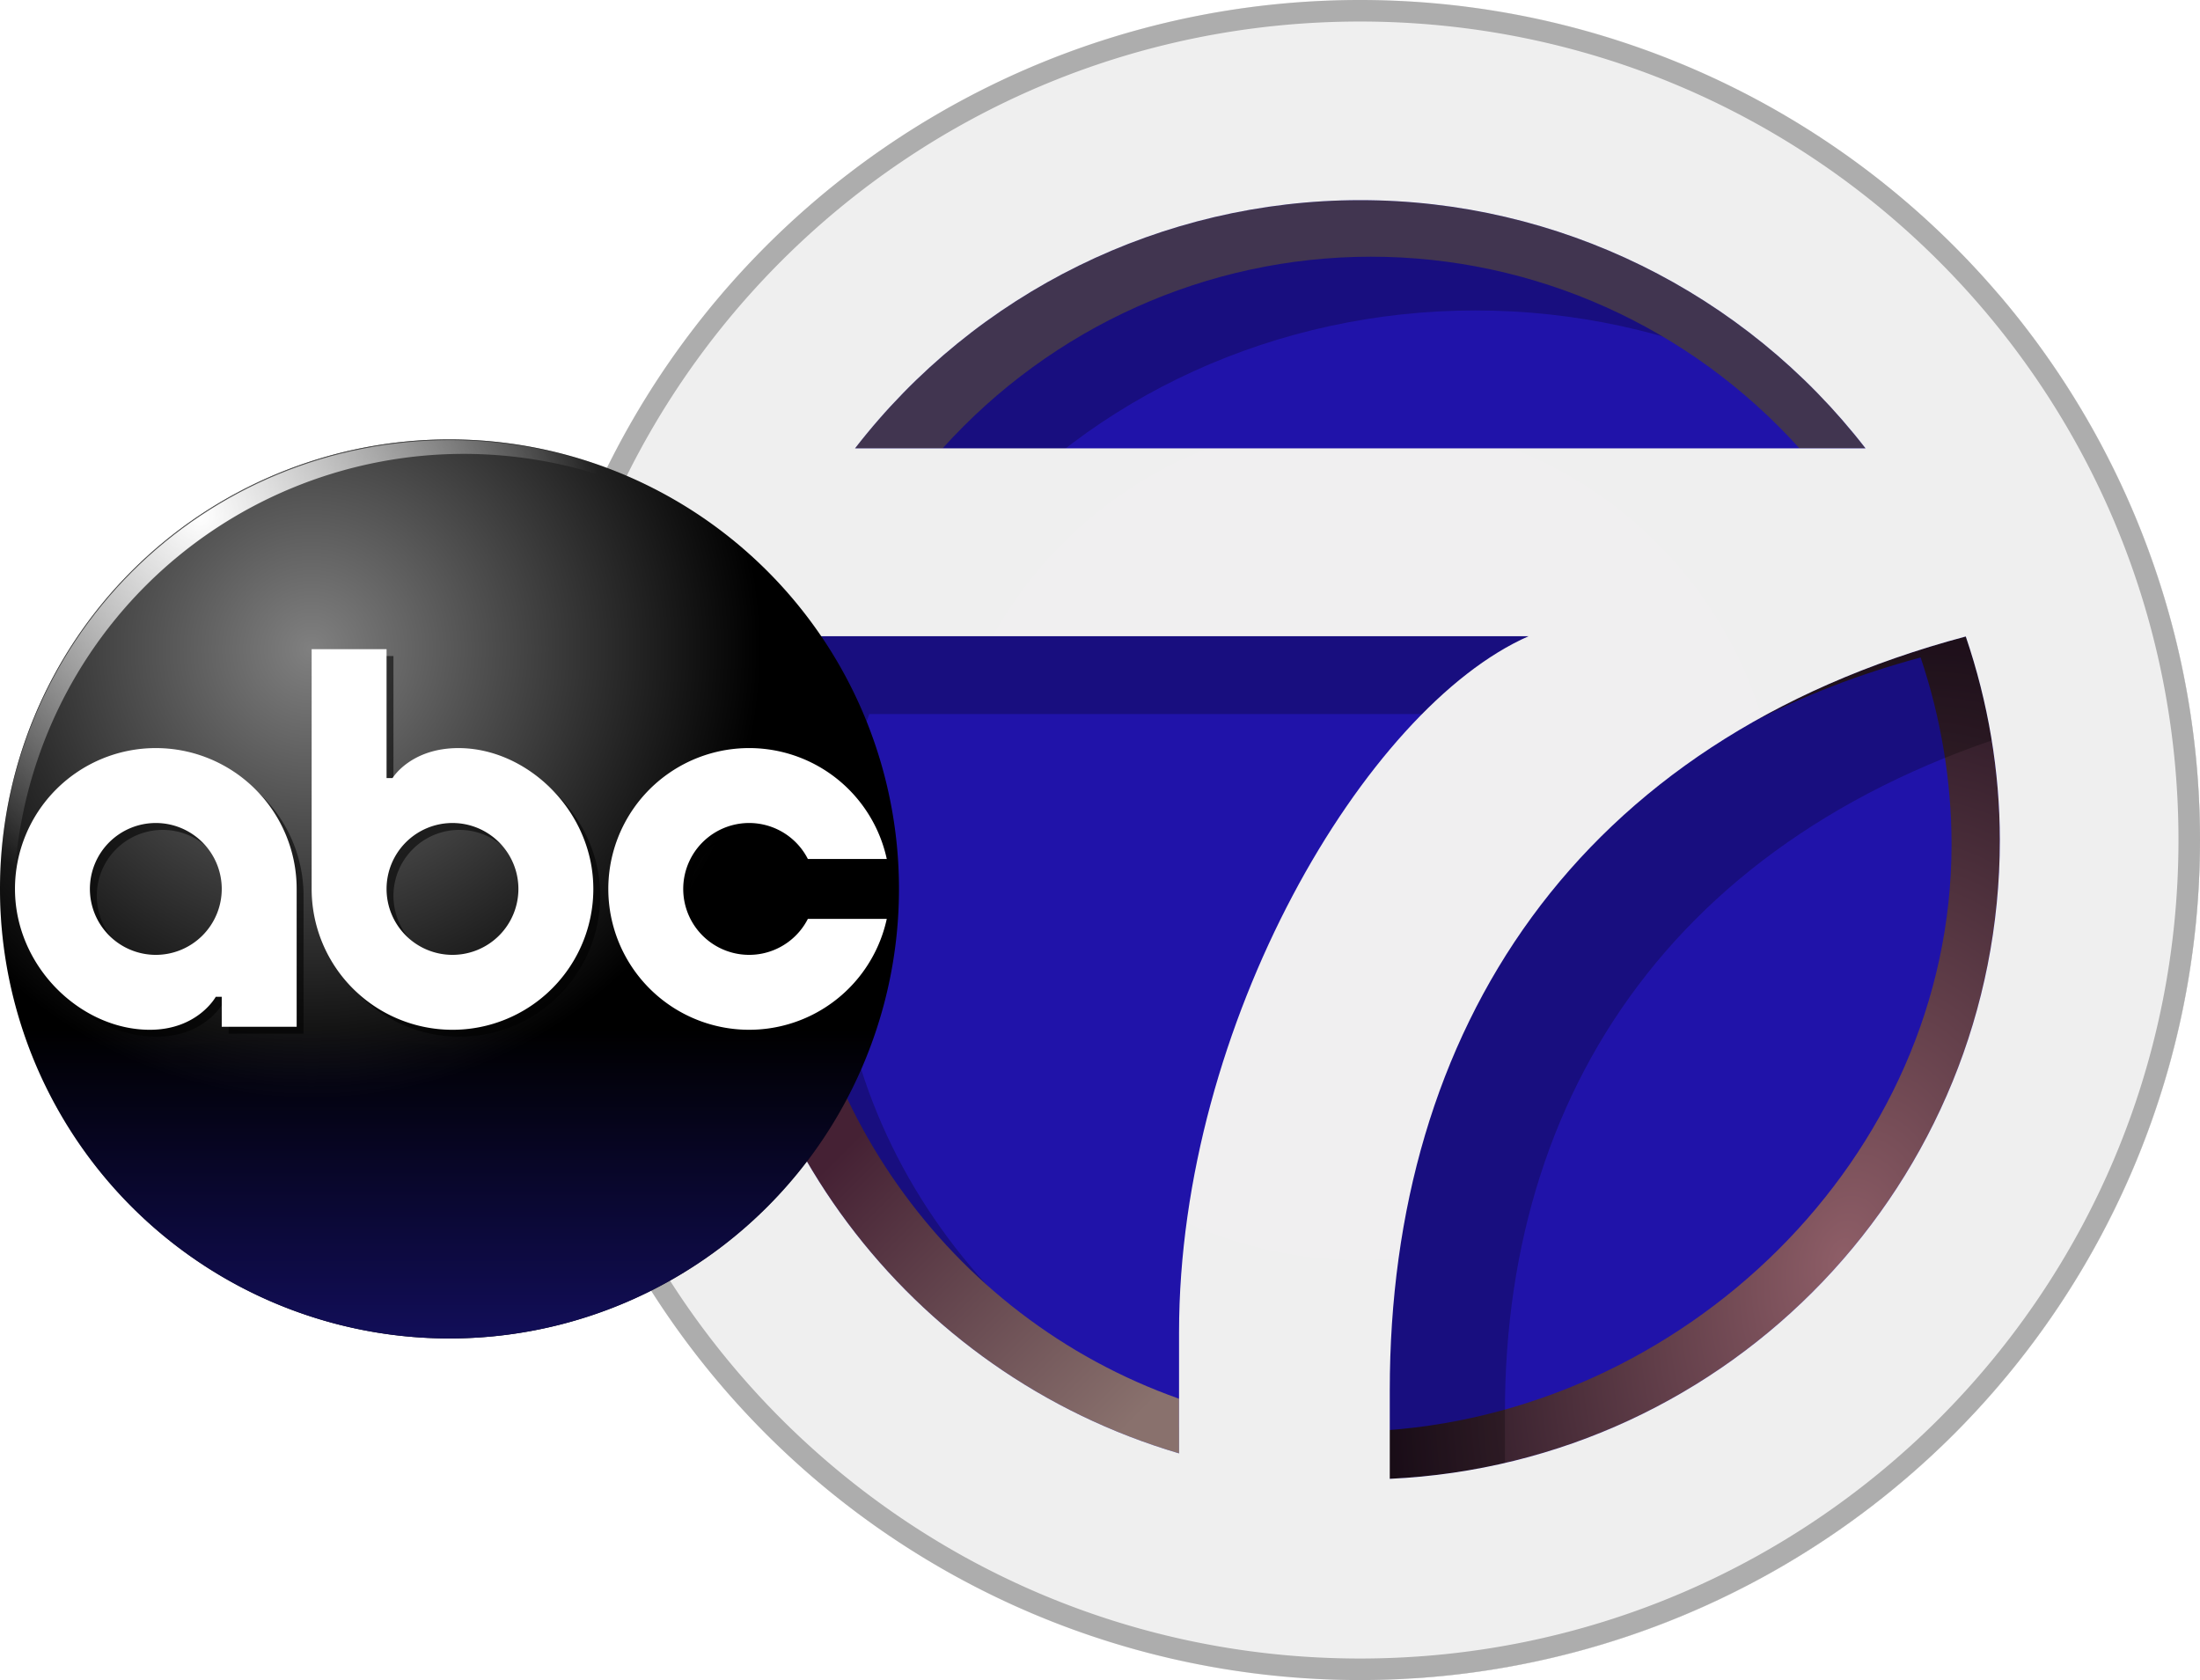 <?xml version="1.0" encoding="UTF-8" standalone="no"?>
<!-- Created with Inkscape (http://www.inkscape.org/) -->

<svg
   width="338.667mm"
   height="258.613mm"
   viewBox="0 0 338.667 258.613"
   version="1.1"
   id="svg5027"
   inkscape:version="1.1 (c68e22c387, 2021-05-23)"
   sodipodi:docname="WABC-TV_(1996).svg"
   xmlns:inkscape="http://www.inkscape.org/namespaces/inkscape"
   xmlns:sodipodi="http://sodipodi.sourceforge.net/DTD/sodipodi-0.dtd"
   xmlns:xlink="http://www.w3.org/1999/xlink"
   xmlns="http://www.w3.org/2000/svg"
   xmlns:svg="http://www.w3.org/2000/svg">
  <sodipodi:namedview
     id="namedview5029"
     pagecolor="#505050"
     bordercolor="#eeeeee"
     borderopacity="1"
     inkscape:pageshadow="0"
     inkscape:pageopacity="0"
     inkscape:pagecheckerboard="0"
     inkscape:document-units="mm"
     showgrid="false"
     inkscape:zoom="0.29487233"
     inkscape:cx="1822.8228"
     inkscape:cy="232.30392"
     inkscape:window-width="1600"
     inkscape:window-height="847"
     inkscape:window-x="-8"
     inkscape:window-y="-8"
     inkscape:window-maximized="1"
     inkscape:current-layer="svg5027"
     inkscape:snap-bbox="true"
     inkscape:bbox-paths="true"
     inkscape:snap-bbox-edge-midpoints="true"
     inkscape:bbox-nodes="true"
     inkscape:snap-bbox-midpoints="true"
     inkscape:object-paths="true"
     inkscape:object-nodes="true"
     inkscape:snap-intersection-paths="true"
     inkscape:snap-smooth-nodes="true"
     inkscape:snap-midpoints="true"
     showguides="false" />
  <defs
     id="defs5024">
    <linearGradient
       inkscape:collect="always"
       id="linearGradient35884">
      <stop
         style="stop-color:#ffffff;stop-opacity:1;"
         offset="0"
         id="stop35880" />
      <stop
         style="stop-color:#ffffff;stop-opacity:0;"
         offset="1"
         id="stop35882" />
    </linearGradient>
    <linearGradient
       inkscape:collect="always"
       id="linearGradient34021">
      <stop
         style="stop-color:#89716d;stop-opacity:1;"
         offset="0"
         id="stop34017" />
      <stop
         style="stop-color:#452134;stop-opacity:1"
         offset="1"
         id="stop34019" />
    </linearGradient>
    <linearGradient
       inkscape:collect="always"
       id="linearGradient23965">
      <stop
         style="stop-color:#8e5e67;stop-opacity:1;"
         offset="0"
         id="stop23961" />
      <stop
         style="stop-color:#0a000f;stop-opacity:1"
         offset="1"
         id="stop23963" />
    </linearGradient>
    <linearGradient
       inkscape:collect="always"
       id="linearGradient16882">
      <stop
         style="stop-color:#f0eff0;stop-opacity:1;"
         offset="0"
         id="stop16878" />
      <stop
         style="stop-color:#efefef;stop-opacity:1"
         offset="1"
         id="stop16880" />
    </linearGradient>
    <linearGradient
       inkscape:collect="always"
       id="linearGradient13139">
      <stop
         style="stop-color:#808080;stop-opacity:1;"
         offset="0"
         id="stop13135" />
      <stop
         style="stop-color:#808080;stop-opacity:0;"
         offset="1"
         id="stop13137" />
    </linearGradient>
    <linearGradient
       inkscape:collect="always"
       id="linearGradient12510">
      <stop
         style="stop-color:#120e59;stop-opacity:1;"
         offset="0"
         id="stop12506" />
      <stop
         style="stop-color:#120e59;stop-opacity:0;"
         offset="1"
         id="stop12508" />
    </linearGradient>
    <style
       id="style2">.b2de2ebc-e21a-466b-b704-93c0baeca62c{fill:#fff;}</style>
    <linearGradient
       inkscape:collect="always"
       xlink:href="#linearGradient12510"
       id="linearGradient12512"
       x1="69.194"
       y1="206.03"
       x2="69.194"
       y2="158.512"
       gradientUnits="userSpaceOnUse"
       gradientTransform="translate(-8.1360825e-6)" />
    <radialGradient
       inkscape:collect="always"
       xlink:href="#linearGradient13139"
       id="radialGradient13141"
       cx="47.975"
       cy="99.932"
       fx="47.975"
       fy="99.932"
       r="69.194"
       gradientTransform="translate(-8.1360825e-6)"
       gradientUnits="userSpaceOnUse" />
    <filter
       inkscape:collect="always"
       style="color-interpolation-filters:sRGB"
       id="filter13646"
       x="-0.027"
       y="-0.027"
       width="1.054"
       height="1.053">
      <feGaussianBlur
         inkscape:collect="always"
         stdDeviation="0.482"
         id="feGaussianBlur13648" />
    </filter>
    <filter
       inkscape:collect="always"
       style="color-interpolation-filters:sRGB"
       id="filter14627"
       x="-0.026"
       y="-0.026"
       width="1.052"
       height="1.053">
      <feGaussianBlur
         inkscape:collect="always"
         stdDeviation="4.894"
         id="feGaussianBlur14629" />
    </filter>
    <clipPath
       clipPathUnits="userSpaceOnUse"
       id="clipPath14664">
      <path
         id="path14666"
         d="M 523.043,517.173 A 261.522,261.522 0 0 1 261.522,778.695 261.522,261.522 0 0 1 3.075055e-5,517.173 261.522,261.522 0 0 1 261.522,255.651 261.522,261.522 0 0 1 523.043,517.173 Z"
         style="fill:#666666;fill-opacity:1;stroke:none;stroke-width:1.816" />
    </clipPath>
    <radialGradient
       inkscape:collect="always"
       xlink:href="#linearGradient16882"
       id="radialGradient16884"
       cx="209.36"
       cy="129.307"
       fx="209.36"
       fy="129.307"
       r="129.307"
       gradientUnits="userSpaceOnUse"
       gradientTransform="translate(-8.1360825e-6)" />
    <filter
       inkscape:collect="always"
       style="color-interpolation-filters:sRGB"
       id="filter21086"
       x="-0.026"
       y="-0.028"
       width="1.052"
       height="1.056">
      <feGaussianBlur
         inkscape:collect="always"
         stdDeviation="2.801"
         id="feGaussianBlur21088" />
    </filter>
    <clipPath
       clipPathUnits="userSpaceOnUse"
       id="clipPath21284">
      <path
         style="opacity:1;fill:#808080;fill-opacity:1;stroke:none;stroke-width:6.628;stroke-linecap:round;stroke-linejoin:round;stroke-opacity:1"
         d="M 209.36,0 A 129.306,129.306 0 0 0 80.054,129.306 129.306,129.306 0 0 0 209.36,258.613 129.306,129.306 0 0 0 338.667,129.306 129.306,129.306 0 0 0 209.36,0 Z"
         id="path21286" />
    </clipPath>
    <radialGradient
       inkscape:collect="always"
       xlink:href="#linearGradient23965"
       id="radialGradient23967"
       cx="1072.218"
       cy="708.993"
       fx="1072.218"
       fy="708.993"
       r="195.322"
       gradientTransform="matrix(0.165,-0.617,0.402,0.108,-178.324,778.829)"
       gradientUnits="userSpaceOnUse" />
    <linearGradient
       inkscape:collect="always"
       xlink:href="#linearGradient34021"
       id="linearGradient34023"
       x1="664.669"
       y1="819.234"
       x2="501.613"
       y2="656.178"
       gradientUnits="userSpaceOnUse"
       gradientTransform="matrix(0.265,0,0,0.265,-8.1360825e-6,0)" />
    <radialGradient
       inkscape:collect="always"
       xlink:href="#linearGradient35884"
       id="radialGradient35886"
       cx="116.228"
       cy="297.402"
       fx="116.228"
       fy="297.402"
       r="232.449"
       gradientTransform="matrix(1,0,0,0.988,0,6.002)"
       gradientUnits="userSpaceOnUse" />
  </defs>
  <g
     id="g36981"
     style="stroke:none"
     inkscape:export-filename="C:\Users\setha\Downloads\g36981.png"
     inkscape:export-xdpi="96"
     inkscape:export-ydpi="96">
    <path
       id="path5166"
       style="opacity:1;fill:#2013a9;fill-opacity:1;stroke:none;stroke-width:4.593;stroke-linecap:round;stroke-linejoin:round"
       d="M 315.968,129.75 A 105.005,101.833 0 0 1 210.962,231.583 105.005,101.833 0 0 1 105.957,129.75 105.005,101.833 0 0 1 210.962,27.917 105.005,101.833 0 0 1 315.968,129.75 Z" />
    <path
       style="fill:url(#radialGradient23967);fill-opacity:1;stroke:none;stroke-width:5.534;stroke-linecap:square;stroke-linejoin:miter;stroke-miterlimit:4;stroke-dasharray:none;stroke-opacity:1"
       d="m 302.611,97.978 c -12.236,3.259 -23.169,7.712 -32.823,13.205 7.772,-4.066 16.391,-7.422 25.873,-9.977 3.115,9.268 4.759,18.985 4.76,28.774 0.01,48.306 -41.523,88.068 -89.211,90.315 l -3.252,-12.514 c -2.619,-10.077 1.108,-20.398 3.306,-29.837 -3.024,11.32 -10.467,24.881 -4.539,36.071 l 7.217,13.625 c 52.538,-2.446 93.924,-45.739 93.914,-98.334 -0.003,-10.658 -1.813,-21.238 -5.244,-31.328 z"
       id="path14744"
       sodipodi:nodetypes="cccccscsccc" />
    <path
       style="opacity:0.5;mix-blend-mode:normal;fill:#000000;fill-opacity:1;stroke:none;stroke-width:5.831;stroke-linecap:square;stroke-linejoin:miter;stroke-miterlimit:4;stroke-dasharray:none;stroke-opacity:1;filter:url(#filter21086)"
       d="m 227.087,19.272 c -71.414,0 -129.306,53.578 -129.306,119.67 0,66.092 57.892,119.67 129.306,119.67 71.414,0 129.307,-53.578 129.307,-119.67 0,-66.092 -57.893,-119.67 -129.307,-119.67 z m 0,28.515 c 30.451,-0.012 59.18,13.07 77.82,35.355 H 149.352 c 18.622,-22.262 47.314,-35.342 77.735,-35.355 z m -93.27,62.121 h 119.22 c -25.09,10.195 -53.807,55.248 -53.807,99.161 v 17.253 c -41.865,-11.424 -70.643,-46.986 -70.639,-87.38 0.001,-9.876 1.796,-19.682 5.226,-29.034 z m 186.521,0.04 c 3.432,9.338 5.242,19.13 5.244,28.994 0.01,48.675 -41.376,88.741 -93.914,91.005 v -12.61 c 0,-51.325 28.709,-92.608 88.669,-107.39 z"
       id="path20472"
       sodipodi:nodetypes="ssssssccsccscscsscsss"
       clip-path="url(#clipPath21284)" />
    <path
       style="fill:url(#linearGradient34023);fill-opacity:1;stroke:none;stroke-width:5.534;stroke-linecap:square;stroke-linejoin:miter;stroke-miterlimit:4;stroke-dasharray:none;stroke-opacity:1"
       d="m 116.091,97.935 c -3.43,10.105 -5.225,20.7 -5.226,31.371 -0.004,43.647 28.774,82.072 70.639,94.416 v -8.414 c -35.694,-12.618 -59.895,-46.746 -59.891,-85.328 7.9e-4,-8.332 1.182,-22.329 3.448,-32.045 z"
       id="path14742" />
    <path
       style="fill:#413550;fill-opacity:1;stroke:none;stroke-width:5.534;stroke-linecap:square;stroke-linejoin:miter;stroke-miterlimit:4;stroke-dasharray:none;stroke-opacity:1"
       d="m 209.36,30.812 c -30.421,0.013 -59.113,14.146 -77.735,38.201 h 13.482 c 16.831,-18.675 40.715,-29.487 65.909,-29.498 25.221,-0.011 49.138,10.803 65.987,29.498 h 10.177 C 268.54,44.934 239.811,30.798 209.36,30.812 Z"
       id="path11371" />
    <path
       style="fill:url(#radialGradient16884);fill-opacity:1;stroke:none;stroke-width:6.061;stroke-linecap:square;stroke-linejoin:miter;stroke-miterlimit:4;stroke-dasharray:none;stroke-opacity:1"
       d="M 209.36,0 C 137.946,0 80.054,57.893 80.054,129.307 c 0,71.414 57.893,129.307 129.307,129.307 71.414,0 129.307,-57.893 129.307,-129.307 C 338.667,57.893 280.774,0 209.36,0 Z m 0,30.811 c 30.451,-0.013 59.18,14.123 77.82,38.201 H 131.625 c 18.622,-24.055 47.314,-38.188 77.735,-38.201 z M 116.091,97.935 H 235.311 C 210.221,108.951 181.503,157.631 181.503,205.08 v 18.642 c -41.865,-12.344 -70.643,-50.769 -70.639,-94.416 10e-4,-10.671 1.796,-21.267 5.226,-31.372 z m 186.52,0.043 c 3.432,10.09 5.242,20.67 5.244,31.328 0.01,52.595 -41.376,95.887 -93.914,98.333 v -13.625 c 0,-55.458 28.709,-100.065 88.669,-116.037 z"
       id="path816"
       sodipodi:nodetypes="ssssssccsccscscsscsss" />
    <path
       id="circle11175"
       style="opacity:1;fill:#adadad;fill-opacity:1;stroke:none;stroke-width:6.628;stroke-linecap:round;stroke-linejoin:round;stroke-opacity:1"
       d="M 209.36,0 A 129.306,129.306 0 0 0 80.054,129.306 129.306,129.306 0 0 0 209.36,258.613 129.306,129.306 0 0 0 338.667,129.306 129.306,129.306 0 0 0 209.36,0 Z m -0.001,3.315 c 69.623,0 125.994,56.369 125.994,125.992 0,69.623 -56.371,125.992 -125.994,125.992 -69.623,0 -125.992,-56.369 -125.992,-125.992 0,-69.623 56.369,-125.992 125.992,-125.992 z" />
    <path
       id="circle8"
       d="M 138.389,136.835 A 69.194,69.194 0 0 1 69.194,206.03 69.194,69.194 0 0 1 0,136.835 69.194,69.194 0 0 1 69.194,67.641 69.194,69.194 0 0 1 138.389,136.835 Z"
       style="fill:#000000;stroke:none;stroke-width:0.481" />
    <path
       id="path12757"
       d="M 138.389,136.835 A 69.194,69.194 0 0 1 69.194,206.03 69.194,69.194 0 0 1 0,136.835 69.194,69.194 0 0 1 69.194,67.641 69.194,69.194 0 0 1 138.389,136.835 Z"
       style="fill:url(#radialGradient13141);fill-opacity:1;stroke:none;stroke-width:0.481" />
    <path
       id="path11469"
       d="M 138.389,136.835 A 69.194,69.194 0 0 1 69.194,206.03 69.194,69.194 0 0 1 0,136.835 69.194,69.194 0 0 1 69.194,67.641 69.194,69.194 0 0 1 138.389,136.835 Z"
       style="fill:url(#linearGradient12512);fill-opacity:1;stroke:none;stroke-width:0.481" />
    <path
       class="b2de2ebc-e21a-466b-b704-93c0baeca62c"
       d="M 25.046,116.213 A 21.68,21.68 0 0 0 3.365,137.894 c 0,11.974 10.148,21.681 20.758,21.681 7.381,0 10.148,-5.074 10.148,-5.074 h 0.923 v 4.613 H 46.727 V 137.894 A 21.68,21.68 0 0 0 25.046,116.213 Z m 0,31.829 A 10.148,10.148 0 1 1 35.194,137.894 10.151,10.151 0 0 1 25.046,148.042 Z"
       id="path13487"
       style="opacity:0.75;mix-blend-mode:normal;fill:#000000;stroke:none;stroke-width:0.481;filter:url(#filter13646)" />
    <path
       class="b2de2ebc-e21a-466b-b704-93c0baeca62c"
       d="m 71.637,116.213 c -7.381,0 -10.148,4.613 -10.148,4.613 h -0.923 V 100.99 H 49.033 v 36.904 a 21.681,21.681 0 0 0 43.362,0 c 0,-11.974 -10.148,-21.681 -20.758,-21.681 z m -0.923,31.829 A 10.148,10.148 0 1 1 80.863,137.894 10.151,10.151 0 0 1 70.714,148.042 Z"
       id="path13489"
       style="opacity:0.75;mix-blend-mode:normal;fill:#000000;stroke:none;stroke-width:0.481;filter:url(#filter13646)" />
    <path
       class="b2de2ebc-e21a-466b-b704-93c0baeca62c"
       d="m 125.421,142.507 h 12.147 a 21.681,21.681 0 1 1 0,-9.226 h -12.147 a 10.148,10.148 0 1 0 0,9.226 z"
       id="path13491"
       style="opacity:0.75;mix-blend-mode:normal;fill:#000000;stroke:none;stroke-width:0.481;filter:url(#filter13646)" />
    <path
       class="b2de2ebc-e21a-466b-b704-93c0baeca62c"
       d="M 23.987,115.154 A 21.68,21.68 0 0 0 2.306,136.835 c 0,11.974 10.148,21.681 20.758,21.681 7.381,0 10.148,-5.074 10.148,-5.074 h 0.923 v 4.613 H 45.668 V 136.835 A 21.68,21.68 0 0 0 23.987,115.154 Z m 0,31.829 a 10.148,10.148 0 1 1 10.148,-10.148 10.151,10.151 0 0 1 -10.148,10.148 z"
       id="path10"
       style="fill:#ffffff;stroke:none;stroke-width:0.481" />
    <path
       class="b2de2ebc-e21a-466b-b704-93c0baeca62c"
       d="m 70.578,115.154 c -7.381,0 -10.148,4.613 -10.148,4.613 h -0.923 V 99.932 H 47.975 v 36.904 a 21.681,21.681 0 0 0 43.362,0 c 0,-11.974 -10.148,-21.681 -20.758,-21.681 z m -0.923,31.829 a 10.148,10.148 0 1 1 10.148,-10.148 10.151,10.151 0 0 1 -10.148,10.148 z"
       id="path12"
       style="fill:#ffffff;stroke:none;stroke-width:0.481" />
    <path
       class="b2de2ebc-e21a-466b-b704-93c0baeca62c"
       d="m 124.362,141.448 h 12.147 a 21.681,21.681 0 1 1 0,-9.226 h -12.147 a 10.148,10.148 0 1 0 0,9.226 z"
       id="path14"
       style="fill:#ffffff;stroke:none;stroke-width:0.481" />
    <path
       id="path14128"
       style="fill:url(#radialGradient35886);fill-opacity:1;stroke:none;stroke-width:1.816;filter:url(#filter14627)"
       d="M 261.521,255.65 A 261.522,261.522 0 0 0 0,517.174 261.522,261.522 0 0 0 77.812,703.053 261.522,261.522 0 0 1 8,525.172 261.522,261.522 0 0 1 269.521,263.65 261.522,261.522 0 0 1 453.152,339.215 261.522,261.522 0 0 0 261.521,255.65 Z"
       transform="matrix(0.265,0,0,0.265,-8.1360825e-6,0)"
       clip-path="url(#clipPath14664)" />
  </g>
</svg>
